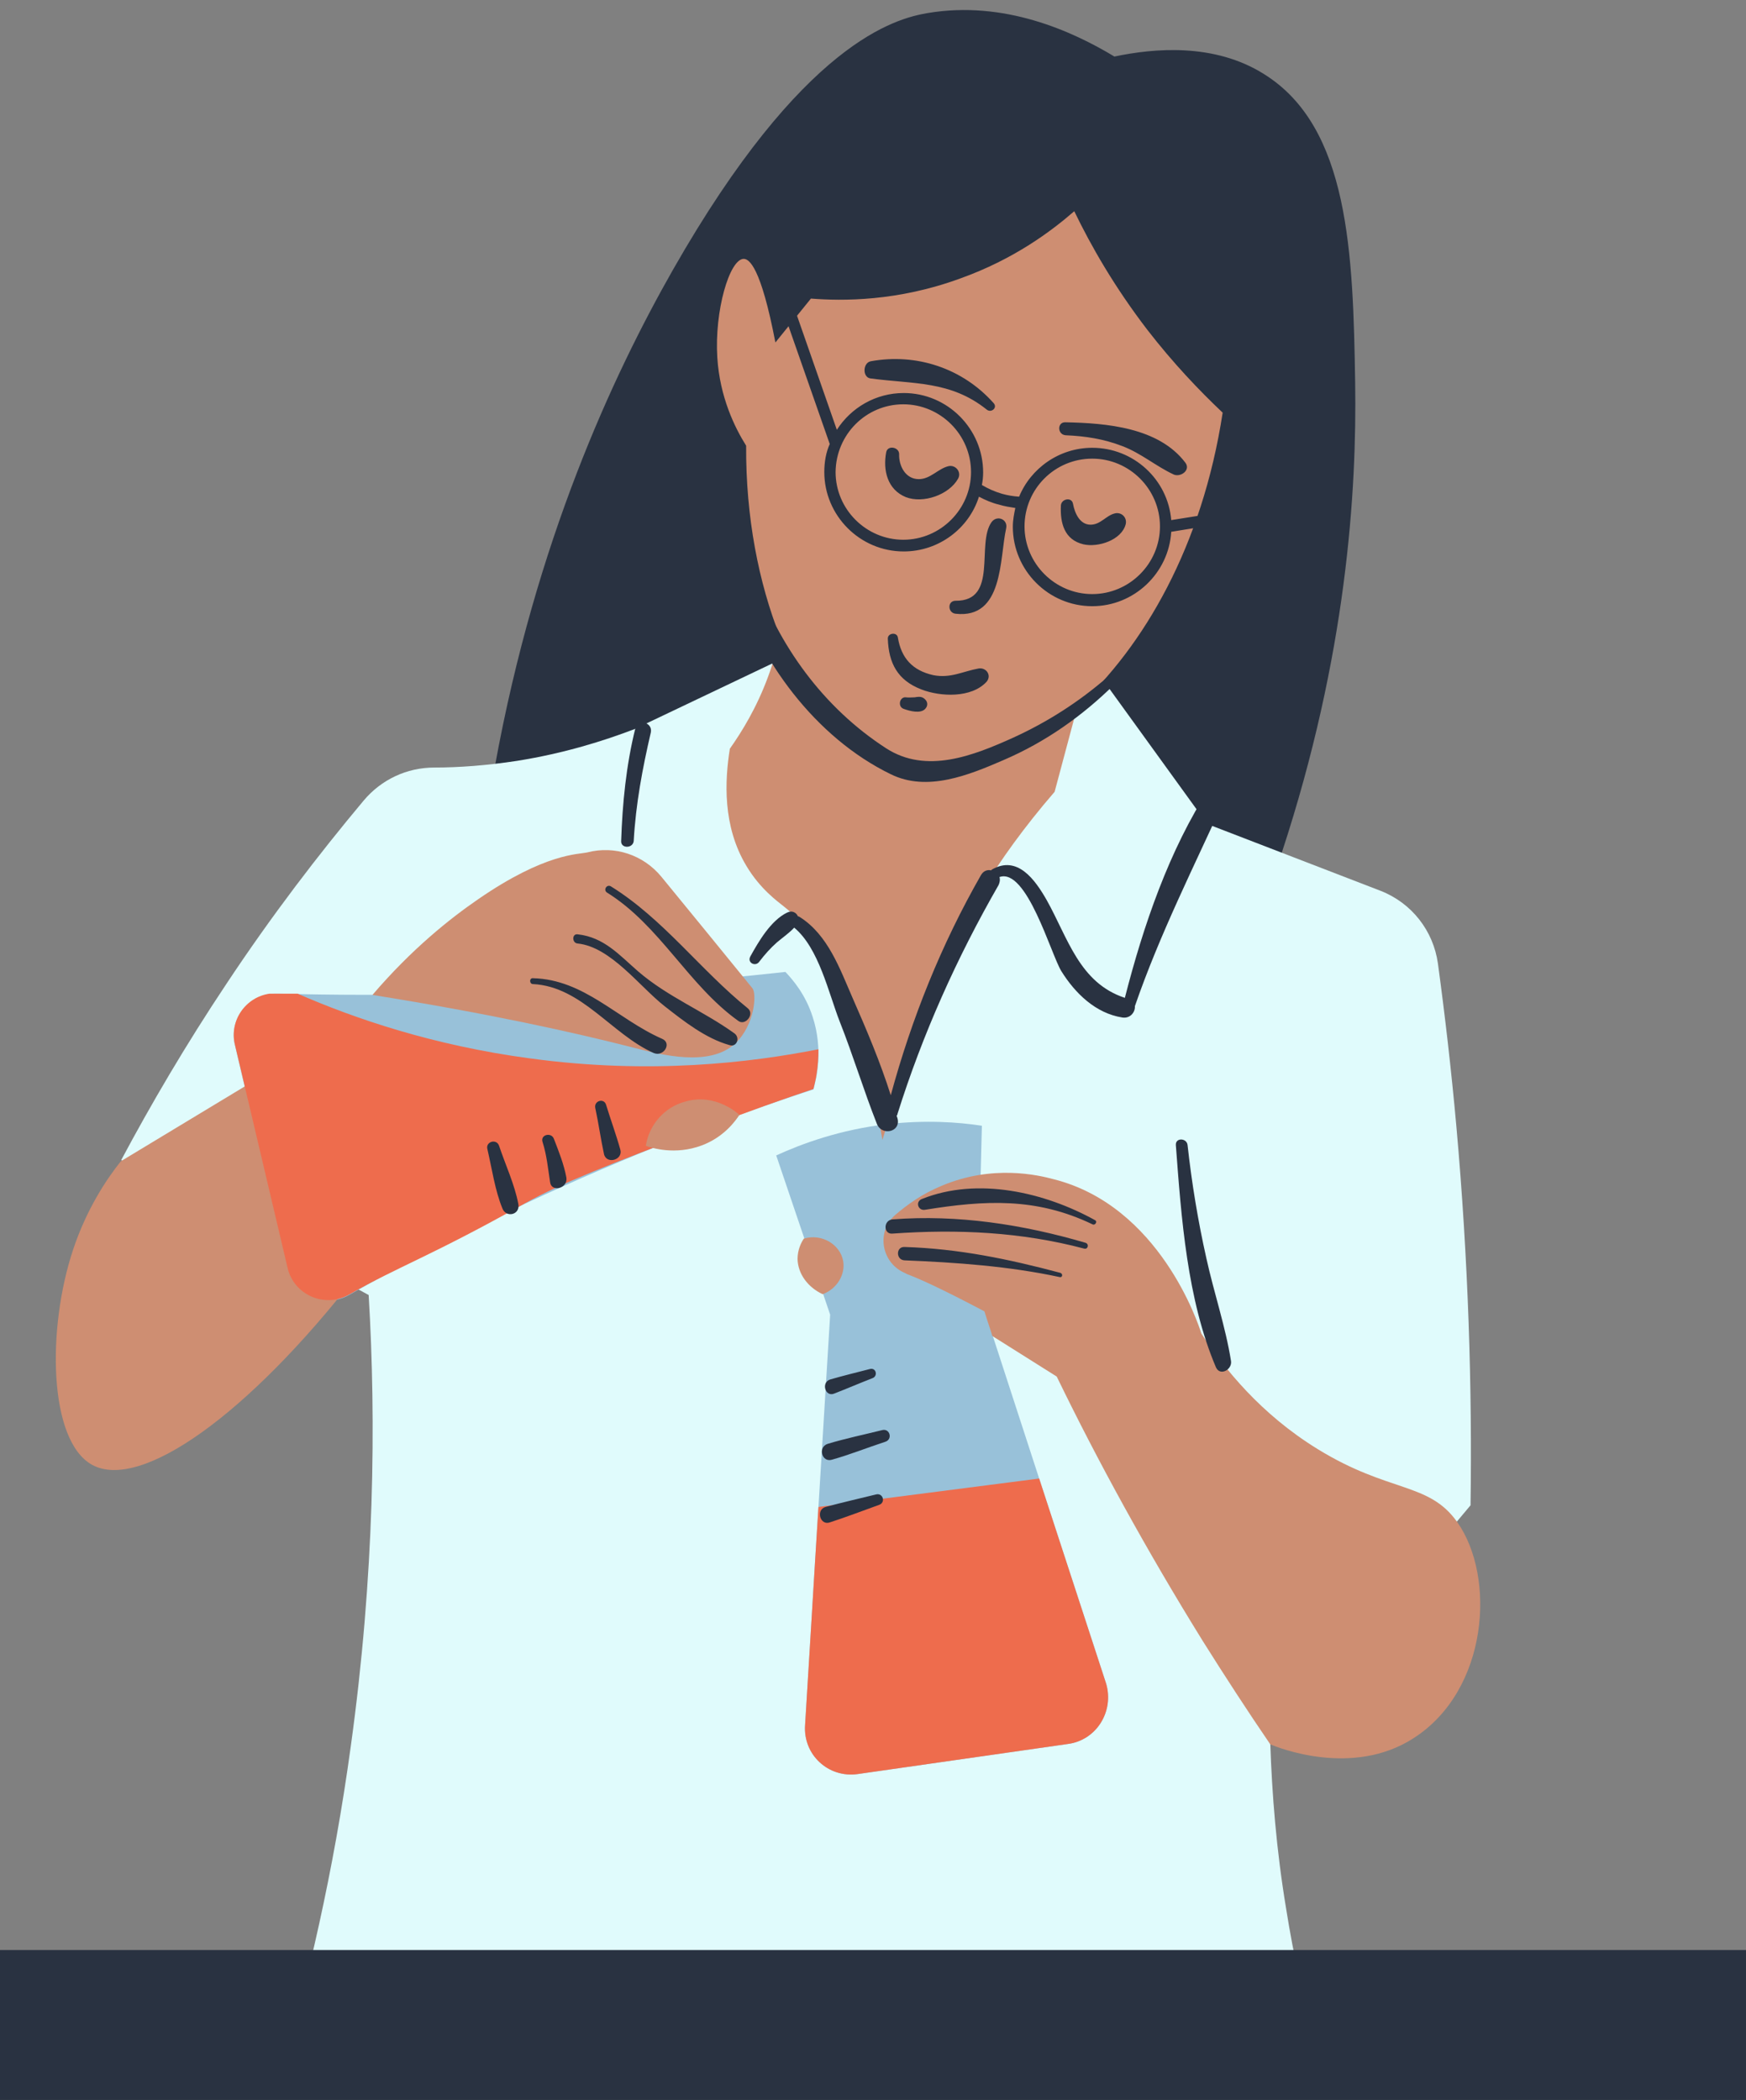 <?xml version="1.0" encoding="UTF-8"?><svg xmlns="http://www.w3.org/2000/svg" xmlns:xlink="http://www.w3.org/1999/xlink" height="502.4" preserveAspectRatio="xMidYMid meet" version="1.0" viewBox="0.0 -2.4 417.7 502.4" width="417.7" zoomAndPan="magnify"><rect x="0.0" y="-2.4" width="417.7" height="502.4" fill="#808080" stroke="none"/><defs><clipPath id="a"><path d="M 0 64 L 417.699 64 L 417.699 500.031 L 0 500.031 Z M 0 64"/></clipPath></defs><g><g id="change1_2"><path d="M 293.398 200.328 C 282.5 199.129 271.5 197.93 260.602 196.73 M 260.602 196.629 C 213.199 191.43 165.699 186.129 118.398 180.93 C 128.199 127.031 146.602 87.43 161 62.129 C 192.102 7.531 214.301 2.031 221.898 0.73 C 240.199 -2.371 256.5 5.031 266.602 11.129 C 276.102 9.129 290.5 7.828 302.398 15.328 C 322.801 28.031 323.699 58.23 324.199 89.129 C 324.602 115.129 322.199 154.328 306.602 201.73 C 302.199 201.23 297.801 200.73 293.398 200.328" fill="#293241"/></g><g id="change2_1"><path d="M 314.5 485.629 C 304.301 486.129 294.199 486.73 284 487.23 M 284 487.23 C 267.898 488.031 251.801 488.73 235.5 489.43 C 178.602 491.93 122.301 493.828 66.801 495.23 C 73.5 472.23 79.801 445.531 83.898 415.531 C 89.602 374.43 90 337.73 88.199 307.43 C 68.5 296.629 48.699 285.828 29 275.129 C 36.102 261.828 44.398 247.629 54.199 232.93 C 65 216.629 76.199 202.031 87 189.129 C 91.199 184.129 97.301 181.23 103.898 181.23 C 109.801 181.23 116.5 180.73 123.699 179.629 C 135 177.828 144.5 174.828 151.801 172.031 L 187.699 154.93 L 261.898 157.531 L 288.801 194.73 C 302.602 200.031 316.5 205.43 330.301 210.73 C 337.699 213.629 342.898 220.23 344 228.129 C 345.699 240.629 347.199 253.629 348.398 266.93 C 351.301 299.328 352.199 329.73 351.801 357.73 C 339.199 372.73 326.699 387.73 314.102 402.629 C 310.699 406.73 307.301 410.73 303.898 414.828 C 304.301 426.629 305.301 439.93 307.699 454.328 C 309.5 465.73 311.898 476.23 314.5 485.629" fill="#e0fbfc"/></g><g id="change3_1"><path d="M 194.398 240.828 C 192.699 235.531 189.699 232.031 187.898 230.129 C 165.199 232.629 140.699 234.531 114.602 235.23 C 99.602 235.629 85.102 235.73 71.199 235.43 C 69.5 235.43 67.898 235.328 66.199 235.328 C 65.602 235.328 65.102 235.328 64.5 235.43 C 58.801 236.23 54.801 241.828 56.199 247.629 L 68.801 301.031 C 70.301 307.531 77.699 310.73 83.5 307.43 C 96.398 300.031 110.5 292.73 125.699 285.531 C 150.301 274.031 173.5 265.129 194.602 258.23 C 195.301 255.629 197 248.73 194.398 240.828 Z M 255.5 414.828 L 205.199 422.031 C 198.199 423.031 192.102 417.43 192.602 410.328 C 193.699 392.93 194.699 375.531 195.801 358.129 C 196.699 342.828 197.699 327.43 198.602 312.129 C 194.301 299.43 190 286.73 185.699 274.031 C 191.801 271.23 201 267.828 212.398 266.531 C 221.398 265.531 229.102 266.031 234.898 266.93 C 234.602 279.828 234.199 292.828 233.801 305.828 L 248.602 351.328 L 264.602 400.328 C 266.602 407.031 262.301 413.93 255.5 414.828" fill="#98c1d9"/></g><g id="change4_1"><path d="M 158.199 207.328 C 153.898 202.129 147.102 199.828 140.5 201.531 C 138.398 202.031 130.5 201.629 114.398 212.73 C 107.699 217.328 98.5 224.629 89.102 235.629 C 117.199 240.129 137 244.531 151.5 248.23 C 158.102 249.93 169.801 253.031 176 247.129 C 180.5 242.828 181.102 235.43 180 234.031 C 172.699 225.031 165.398 216.129 158.199 207.328 Z M 348.602 361.73 C 341.801 352.129 332.398 354.828 315.301 344.328 C 301.602 335.93 292.801 324.93 287.398 316.629 C 286.699 314.328 277.398 286.129 252.102 279.73 C 248.398 278.73 237.398 276.129 225.199 281.328 C 220.602 283.23 217 285.828 214.102 288.328 C 209.699 292.23 210.801 299.328 216 301.93 C 216.5 302.129 216.801 302.328 217 302.43 C 219.699 303.43 224.898 305.73 235.5 311.328 C 236.102 313.328 236.801 315.23 237.398 317.23 C 242.5 320.43 247.699 323.73 252.801 326.93 C 262.602 347.129 274.199 368.328 287.699 390.129 C 293.102 398.73 298.5 407.031 303.898 414.93 C 305.602 415.629 323.5 422.93 338.199 413.43 C 356.102 401.93 357.898 374.828 348.602 361.73 Z M 74.102 248.129 C 59 257.23 44 266.328 28.898 275.43 C 25.398 279.828 20.699 286.93 17.5 296.531 C 11.199 315.43 11.602 342.23 22 348.031 C 33.602 354.43 59.398 336.031 85.199 302.828 C 81.898 297.629 77.602 289.531 75.102 278.93 C 72 265.828 73 254.73 74.102 248.129 Z M 218.398 248.031 C 215.199 257.129 212.801 264.828 211.102 270.328 C 205.199 235.031 195.602 220.828 187.602 214.531 C 186 213.23 181.898 210.328 178.602 204.828 C 172.801 195.23 173.398 184.328 174.602 176.73 C 177.5 172.629 181 166.93 183.699 159.629 C 185 156.129 185.898 152.93 186.602 149.93 C 181.5 137.031 178.398 121.328 178.5 104.23 C 175.801 99.93 172.199 92.629 171.602 83.129 C 170.898 72.031 174.5 59.629 177.898 59.531 C 179.199 59.531 182 61.328 185.5 79.531 C 188.301 76.031 191.199 72.531 194 69.031 C 201.5 69.629 214.699 69.73 229.699 64.23 C 242.602 59.629 251.602 52.828 257 48.129 C 261 56.43 266.602 66.23 274.5 76.531 C 280.699 84.531 286.898 91.031 292.5 96.328 C 287.602 128.328 273.602 152.23 257.699 166.828 C 255.898 173.531 254.102 180.328 252.301 187.031 C 237.602 204.031 230.199 218.23 226.301 227.328 C 223 235.031 218.801 247.031 218.398 248.031" fill="#ce8e72"/></g><g id="change5_1"><path d="M 195.301 254.93 C 195.699 252.531 195.801 250.43 195.801 248.629 C 179.602 251.828 155.602 254.73 126.898 250.828 C 103.602 247.73 84.699 241.23 71.199 235.328 L 64.5 235.328 C 58.801 236.129 54.801 241.73 56.199 247.531 L 68.801 300.93 C 70.301 307.43 77.699 310.629 83.5 307.328 C 95.398 300.531 103.301 298.031 125.699 285.43 C 134.5 280.531 145.699 276.23 168.199 267.629 C 178.699 263.629 187.699 260.43 194.602 258.129 C 194.801 257.23 195.102 256.129 195.301 254.93 Z M 255.5 414.828 L 205.199 422.031 C 198.199 423.031 192.102 417.43 192.602 410.328 C 193.699 392.93 194.699 375.531 195.801 358.129 L 248.602 351.328 L 264.602 400.328 C 266.602 407.031 262.301 413.93 255.5 414.828" fill="#ee6c4d"/></g><g id="change4_2"><path d="M 154.5 271.73 C 155.898 272.23 161.5 274.031 167.898 271.629 C 173.199 269.629 175.898 265.828 176.898 264.328 C 176.699 264.129 171.199 259.031 164 261.129 C 159 262.43 155.301 266.629 154.5 271.73 Z M 201.699 299.23 C 202.301 302.43 200.301 305.93 196.801 307.23 C 193.199 305.531 190.898 302.328 190.801 298.828 C 190.801 296.531 191.699 294.828 192.301 293.93 C 196.699 292.629 201 295.43 201.699 299.23" fill="#ce8e72"/></g><g clip-path="url(#a)" id="change1_1"><path d="M 253.5 303.129 C 241.398 300.531 228.801 299.629 216.398 299.129 C 214.301 299.031 214.301 295.828 216.398 295.93 C 229.301 296.328 241.301 298.828 253.699 302.129 C 254.398 302.43 254.102 303.328 253.5 303.129 Z M 259.398 296.328 C 244.301 292.328 229.102 291.629 213.5 292.73 C 211.301 292.93 211.301 289.531 213.5 289.328 C 229.102 288.129 244.699 290.531 259.699 294.93 C 260.602 295.23 260.301 296.531 259.398 296.328 Z M 261.398 290.531 C 247.898 284.031 235.602 284.73 221.301 287.031 C 219.602 287.328 218.898 285.031 220.602 284.43 C 233.898 279.129 249.898 282.828 262 289.531 C 262.602 289.828 262 290.828 261.398 290.531 Z M 156.398 249.531 C 146.301 245.031 139.199 233.629 127.5 233.031 C 126.602 233.031 126.602 231.531 127.5 231.629 C 139.801 231.93 147.699 241.43 158.398 246.129 C 160.801 247.129 158.801 250.531 156.398 249.531 Z M 175.699 244.828 C 177.102 245.828 176.301 248.23 174.5 247.629 C 168.801 246.031 163.602 241.93 159 238.328 C 153 233.629 146.102 224.129 138.199 223.328 C 136.801 223.23 136.801 220.93 138.199 221.129 C 144.5 221.828 148.102 226.031 152.699 230.031 C 159.801 236.129 168.199 239.43 175.699 244.828 Z M 178.898 238.828 C 180.602 240.23 178.301 243.129 176.602 241.828 C 164.602 233.23 157.898 219.031 145.199 211.129 C 144.301 210.531 145.102 209.129 146.102 209.629 C 158.699 217.43 167.5 229.629 178.898 238.828 Z M 253.801 118.531 C 253.898 116.93 256.398 116.43 256.699 118.129 C 257.102 120.328 258.301 123.129 260.898 123.129 C 263.301 123.129 264.602 120.93 266.699 120.43 C 268.301 120.031 269.699 121.43 269.301 123.031 C 268.301 126.828 262.699 128.629 259.199 127.828 C 254.602 126.73 253.602 122.73 253.801 118.531 Z M 212 105.828 C 212.301 104.031 215.102 104.531 215.102 106.23 C 215 109.031 216.602 112.23 219.801 112.23 C 222.602 112.23 224.398 109.73 226.898 109.129 C 228.602 108.73 230.102 110.531 229.199 112.129 C 227 116.031 220.801 118.129 216.699 116.531 C 212.301 114.73 211.199 110.129 212 105.828 Z M 221.102 164.73 C 221.898 165.328 222.102 166.328 221.398 167.129 C 220.301 168.43 217.699 167.73 216.301 167.23 C 215.602 167.031 215.199 166.43 215.301 165.629 C 215.398 164.93 216 164.328 216.699 164.43 C 217.398 164.531 218.102 164.43 218.801 164.43 C 219.5 164.328 220.398 164.129 221.102 164.73 Z M 220.398 162.531 C 214.699 160.328 212.602 156.23 212.398 150.43 C 212.301 149.031 214.602 148.73 214.801 150.129 C 215.602 155.031 218.301 158.031 223.301 159.129 C 227.398 159.93 230.301 158.23 234.102 157.531 C 236 157.23 237.301 159.23 236 160.73 C 232.398 164.629 225 164.328 220.398 162.531 Z M 240.699 124.031 C 239.102 131.23 240.102 145.73 228.602 144.43 C 226.699 144.23 226.602 141.328 228.602 141.328 C 238.898 141.43 233.5 127.73 237.199 122.531 C 238.5 120.73 241.199 121.828 240.699 124.031 Z M 254.898 98.629 C 264.602 98.828 277.199 99.828 283.602 108.328 C 284.898 110.129 282.398 111.828 280.801 111.129 C 276.5 109.129 273 106.031 268.5 104.328 C 264.102 102.629 259.699 101.93 254.898 101.73 C 252.898 101.531 252.898 98.531 254.898 98.629 Z M 208.301 84.031 C 219.301 82.031 230.301 85.73 237.699 94.031 C 238.699 95.129 237.199 96.43 236.102 95.629 C 227.398 88.629 218.5 89.531 208.199 88.129 C 206.301 87.828 206.398 84.43 208.301 84.031 Z M 216.102 94.328 C 225 94.328 232.301 101.629 232.301 110.531 C 232.301 119.43 225 126.73 216.102 126.73 C 207.199 126.73 199.898 119.43 199.898 110.531 C 200 101.531 207.199 94.328 216.102 94.328 Z M 261.301 107.328 C 270.199 107.328 277.5 114.629 277.5 123.531 C 277.5 132.43 270.199 139.73 261.301 139.73 C 252.398 139.73 245.102 132.43 245.102 123.531 C 245.102 114.629 252.301 107.328 261.301 107.328 Z M 197.199 110.531 C 197.199 120.93 205.699 129.531 216.199 129.531 C 224.602 129.531 231.801 124.031 234.199 116.43 C 235.699 117.23 237.301 117.93 239 118.328 C 240.301 118.73 241.602 118.93 242.898 119.129 C 242.602 120.531 242.301 122.031 242.301 123.629 C 242.301 134.031 250.801 142.629 261.301 142.629 C 271.301 142.629 279.602 134.73 280.199 124.828 L 295.699 122.328 L 295.301 119.629 L 280.199 122.031 C 279.398 112.328 271.199 104.73 261.301 104.73 C 253.398 104.73 246.602 109.629 243.801 116.43 C 242.398 116.328 241.102 116.129 239.699 115.73 C 238 115.23 236.398 114.531 234.898 113.629 C 235.102 112.629 235.199 111.629 235.199 110.629 C 235.199 100.23 226.699 91.629 216.199 91.629 C 209.5 91.629 203.602 95.129 200.199 100.43 L 187.602 64.328 L 185 65.23 L 198.5 103.828 C 197.602 105.828 197.199 108.129 197.199 110.531 Z M 294.5 323.23 C 294.801 325.23 291.898 326.93 290.898 324.73 C 284 308.531 282.602 288.93 281.301 271.531 C 281.199 269.73 283.898 269.828 284.102 271.531 C 285.102 280.629 286.602 289.73 288.602 298.629 C 290.398 306.828 293.199 315.031 294.5 323.23 Z M 124 285.629 C 124.5 288.23 121.102 289.031 120.199 286.73 C 118.398 282.328 117.699 277.23 116.602 272.531 C 116.102 270.73 118.801 269.93 119.398 271.73 C 120.898 276.23 123.102 280.93 124 285.629 Z M 135.5 279.328 C 135.898 281.93 131.898 282.93 131.602 280.43 C 131.102 277.23 130.801 273.93 129.801 270.828 C 129.199 269.031 131.898 268.43 132.5 270.031 C 133.699 273.129 134.898 276.129 135.5 279.328 Z M 148.398 272.629 C 149.102 275.129 145.102 276.23 144.5 273.73 C 143.699 270.031 143.199 266.328 142.398 262.629 C 142.102 260.93 144.5 260.23 145 261.93 C 146.102 265.531 147.398 269.031 148.398 272.629 Z M 210.301 357.629 C 206.398 359.031 202.5 360.531 198.5 361.828 C 196.199 362.629 195.102 358.828 197.5 358.129 C 201.5 357.031 205.602 356.129 209.602 355.129 C 211.301 354.73 211.898 357.129 210.301 357.629 Z M 211.801 342.531 C 207.5 343.93 203.301 345.629 199 346.828 C 196.602 347.531 195.602 343.828 198 343.031 C 202.301 341.73 206.699 340.828 211.102 339.73 C 212.898 339.328 213.602 341.93 211.801 342.531 Z M 198.602 327.629 C 201.699 326.73 205 325.93 208.102 325.129 C 209.602 324.73 210.102 326.828 208.699 327.328 C 205.602 328.531 202.602 329.828 199.5 331.031 C 197.398 331.828 196.398 328.328 198.602 327.629 Z M 271.5 238.328 C 271.602 239.73 270.398 241.328 268.5 241.031 C 262.102 240.031 257.199 235.23 253.898 229.93 C 251.398 225.828 245.602 205.129 239.102 207.43 C 239.301 208.031 239.199 208.629 238.898 209.328 C 228.898 226.73 220.699 245.031 214.699 264.129 C 214.699 264.328 214.602 264.43 214.5 264.531 C 214.602 264.73 214.602 264.93 214.699 265.129 C 215.602 268.43 211 269.43 209.801 266.531 C 206.602 258.43 204.102 250.129 200.898 242.031 C 198.199 235.129 195.898 224.43 190 219.531 C 188.801 220.828 187.199 221.93 185.898 223.031 C 184.301 224.43 182.898 226.031 181.602 227.73 C 180.699 228.93 178.699 227.93 179.5 226.43 C 181.5 222.828 184.398 217.828 188.301 215.93 C 189.5 215.328 190.5 215.93 190.898 216.828 C 191.102 216.828 191.199 216.93 191.398 217.031 C 198.102 221.328 200.898 229.328 204 236.43 C 207.301 243.93 210.602 251.73 213.102 259.629 C 218.102 241.23 225.199 223.531 234.699 206.93 C 235.301 205.93 236.199 205.629 237.102 205.828 C 237.199 205.73 237.199 205.73 237.301 205.629 C 243.398 202.129 247.602 208.031 250.398 212.93 C 255.5 222.031 258.199 232.73 269.102 236.328 C 273.5 219.129 279.699 200.93 289.398 186.031 C 291 183.531 294.398 185.73 293.199 188.23 C 285.699 204.828 277.5 220.93 271.5 238.328 Z M 148.602 198.828 C 148.898 189.828 149.801 180.629 152 171.828 C 152.602 169.43 156.199 170.43 155.699 172.828 C 153.699 181.43 152.102 189.93 151.602 198.828 C 151.398 200.629 148.5 200.629 148.602 198.828 Z M 213.102 182.828 C 221.801 187.129 231.801 183.031 240.102 179.43 C 250.102 175.129 258.898 168.93 266.602 161.328 C 267.699 160.23 266.102 158.629 264.898 159.629 C 258.102 165.531 250.602 170.328 242.5 174.031 C 232.801 178.43 221.602 182.828 212 176.629 C 197 166.93 186.199 152.031 180.398 135.23 C 179.398 132.23 174.602 133.43 175.602 136.531 C 181.398 155.43 195 174.031 213.102 182.828 Z M 417.699 500.031 L 0 500.031 L 0 464.129 L 417.699 464.129 L 417.699 500.031" fill="#293241"/></g></g></svg>